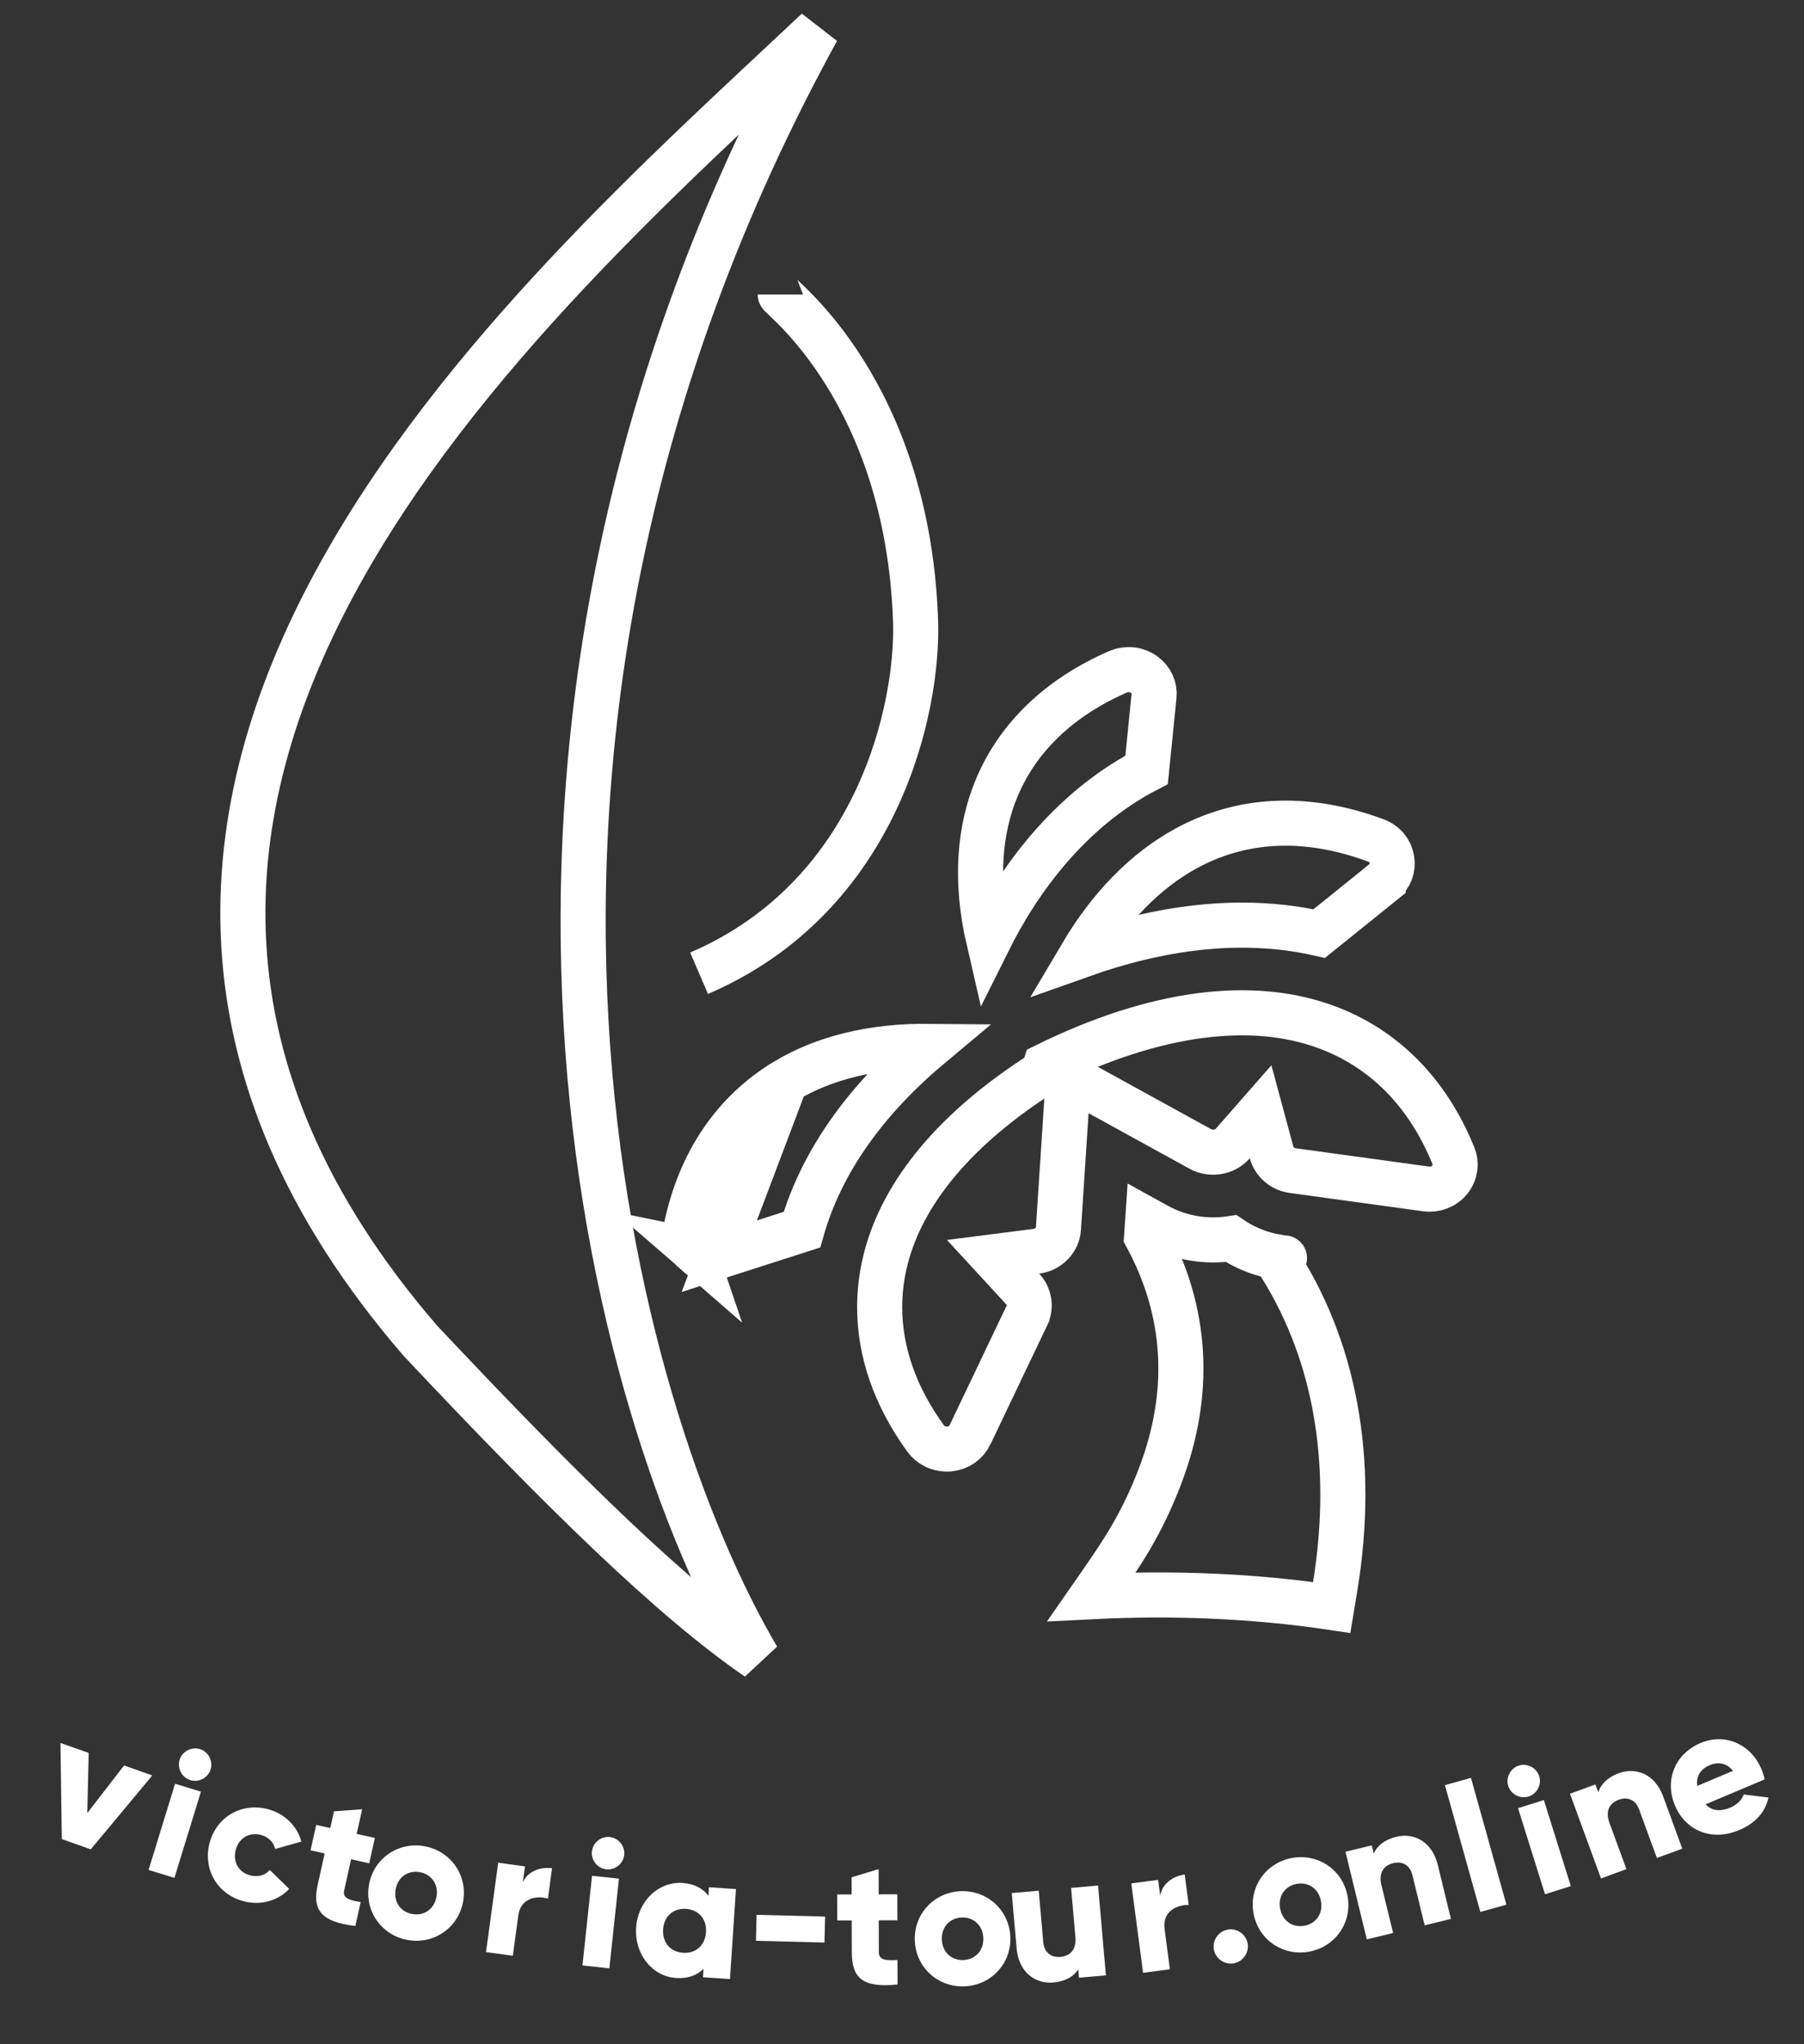 <?xml version="1.0" encoding="UTF-8"?> <svg xmlns="http://www.w3.org/2000/svg" width="60" height="68" viewBox="0 0 60 68" fill="none"><rect x="0" y="0" width="60" height="68" fill="#333333" stroke="none"/> <path d="M27.255 54.511C27.255 54.511 27.255 54.511 27.255 54.511L27.255 54.511ZM44.292 53.471C41.662 53.08 38.979 52.978 36.308 53.112L36.456 52.899C36.481 52.862 36.506 52.826 36.531 52.79C37.289 51.7 37.974 50.715 38.6 49.056L38.6 49.056C39.634 46.315 39.482 43.637 38.139 41.146C38.149 41.03 38.16 40.863 38.177 40.598L38.492 40.772L38.494 40.773C39.268 41.197 40.142 41.323 40.945 41.2C41.344 41.47 41.736 41.625 42.051 41.716C42.179 41.752 42.296 41.779 42.396 41.797C44.378 44.77 45.103 48.548 44.401 52.813L44.292 53.471ZM42.72 41.845C42.731 41.846 42.728 41.846 42.717 41.845L42.72 41.845Z" stroke="white" stroke-width="1.5"></path> <path d="M38.381 23.163L38.381 23.163L38.38 23.17L38.135 25.608C36.082 26.677 34.672 28.337 33.762 29.738C33.395 30.304 33.105 30.834 32.884 31.277C32.423 29.284 32.572 27.576 33.163 26.178C33.871 24.506 35.25 23.192 37.179 22.35C37.473 22.224 37.792 22.257 38.046 22.436C38.296 22.617 38.411 22.883 38.381 23.163Z" stroke="white" stroke-width="1.5"></path> <path d="M46.292 28.59L46.292 28.59C46.34 28.874 46.238 29.15 46.002 29.341C46.002 29.341 46.002 29.341 46.002 29.342L43.876 31.055C41.225 30.451 38.478 30.881 35.965 31.774C36.915 30.167 38.099 28.961 39.443 28.226C41.215 27.256 43.343 27.063 45.753 27.954C46.052 28.065 46.244 28.303 46.292 28.59Z" stroke="white" stroke-width="1.5"></path> <path d="M23.923 41.787L23.923 41.787L26.672 40.904C27.308 38.668 28.778 36.599 30.921 34.805C29.023 34.786 27.41 35.185 26.126 35.958L23.923 41.787ZM23.923 41.787L23.92 41.788M23.923 41.787L23.92 41.788M23.92 41.788C23.616 41.887 23.312 41.816 23.084 41.617L23.92 41.788ZM22.822 40.844L22.82 40.849C22.76 41.133 22.85 41.414 23.084 41.617L22.822 40.844ZM22.822 40.844C23.276 38.657 24.425 36.983 26.126 35.958L22.822 40.844Z" stroke="white" stroke-width="1.5"></path> <path d="M48.219 39.24L48.219 39.24C48.024 39.482 47.721 39.589 47.428 39.548L47.427 39.548L42.992 38.939L42.992 38.939C42.644 38.892 42.373 38.638 42.292 38.336L41.927 36.983L41.003 38.037C40.744 38.333 40.283 38.417 39.926 38.221L36.567 36.373L35.534 35.804L35.457 36.981L35.203 40.866L35.203 40.866L35.203 40.871C35.182 41.236 34.879 41.57 34.469 41.622L33.03 41.806L34.013 42.874C34.235 43.116 34.293 43.467 34.155 43.758C34.155 43.758 34.155 43.759 34.155 43.759L32.266 47.72C32.266 47.721 32.265 47.721 32.265 47.722C32.135 47.989 31.885 48.167 31.576 48.198C31.219 48.221 30.95 48.073 30.783 47.846C29.759 46.434 29.257 44.949 29.257 43.482C29.257 43.014 29.308 42.544 29.413 42.072C29.902 39.863 31.584 37.702 34.474 35.816L34.693 35.674L34.767 35.451C38.448 33.632 41.66 33.258 44.111 34.164L44.112 34.164C46.014 34.866 47.479 36.325 48.336 38.438L48.336 38.438L48.339 38.445C48.441 38.689 48.415 38.996 48.219 39.24Z" stroke="white" stroke-width="1.5"></path> <path d="M25.951 9.796C25.951 9.894 30.182 13.022 30.451 20.645C30.551 23.48 29.251 29.794 23.251 32.374M27.182 1C17.618 10.012 -1.647 26.51 13.986 44.604C18.752 49.674 22.351 53.192 25.2 55.154C20.41 47.034 14.099 24.836 27.182 1Z" stroke="white" stroke-width="1.5"></path> <path d="M4.126 58.727L5.065 59.059L3.018 61.517L2.056 61.176L2.011 57.978L2.95 58.31L2.903 60.311L4.126 58.727Z" fill="white"></path> <path d="M6.331 59.215C6.05 59.128 5.887 58.821 5.973 58.54C6.06 58.259 6.367 58.096 6.648 58.182C6.929 58.269 7.092 58.576 7.005 58.857C6.919 59.138 6.612 59.301 6.331 59.215ZM4.941 62.202L5.823 59.335L6.683 59.599L5.801 62.467L4.941 62.202Z" fill="white"></path> <path d="M8.114 63.246C7.23 63.02 6.745 62.183 6.967 61.317C7.189 60.451 8.017 59.951 8.901 60.178C9.465 60.322 9.888 60.747 10.024 61.258L9.149 61.505C9.102 61.276 8.924 61.1 8.669 61.035C8.291 60.938 7.942 61.139 7.839 61.54C7.736 61.941 7.945 62.286 8.323 62.383C8.578 62.449 8.825 62.382 8.97 62.202L9.619 62.833C9.253 63.223 8.683 63.392 8.114 63.246Z" fill="white"></path> <path d="M12.28 61.981L11.677 61.847L11.447 62.884C11.391 63.136 11.603 63.207 11.995 63.27L11.819 64.066C10.644 63.929 10.387 63.51 10.568 62.69L10.798 61.653L10.329 61.549L10.516 60.705L10.985 60.809L11.108 60.252L12.045 60.183L11.863 61.004L12.467 61.137L12.28 61.981Z" fill="white"></path> <path d="M13.559 64.532C12.691 64.376 12.115 63.572 12.273 62.692C12.43 61.812 13.248 61.258 14.117 61.413C14.985 61.569 15.56 62.373 15.403 63.252C15.245 64.132 14.427 64.687 13.559 64.532ZM13.713 63.669C14.097 63.738 14.442 63.513 14.517 63.094C14.592 62.675 14.346 62.344 13.962 62.276C13.579 62.207 13.234 62.431 13.159 62.851C13.084 63.27 13.329 63.601 13.713 63.669Z" fill="white"></path> <path d="M17.389 62.613C17.563 62.231 17.987 62.095 18.361 62.146L18.224 63.157C17.863 63.047 17.32 63.124 17.239 63.713L17.056 65.056L16.164 64.935L16.57 61.962L17.462 62.084L17.389 62.613Z" fill="white"></path> <path d="M20.166 62.182C19.874 62.151 19.655 61.88 19.687 61.587C19.718 61.295 19.989 61.077 20.281 61.108C20.573 61.139 20.792 61.41 20.761 61.702C20.729 61.995 20.459 62.213 20.166 62.182ZM19.372 65.379L19.691 62.397L20.586 62.492L20.267 65.475L19.372 65.379Z" fill="white"></path> <path d="M23.58 62.778L24.478 62.838L24.278 65.832L23.38 65.772L23.399 65.49C23.186 65.705 22.884 65.823 22.483 65.796C21.698 65.744 21.098 65.012 21.157 64.12C21.217 63.228 21.91 62.583 22.694 62.635C23.095 62.662 23.379 62.819 23.561 63.06L23.58 62.778ZM22.719 64.958C23.132 64.986 23.45 64.724 23.48 64.275C23.51 63.826 23.23 63.525 22.817 63.497C22.404 63.469 22.085 63.731 22.055 64.18C22.026 64.629 22.306 64.93 22.719 64.958Z" fill="white"></path> <path d="M25.142 64.559L25.164 63.696L27.443 63.753L27.421 64.617L25.142 64.559Z" fill="white"></path> <path d="M29.846 63.876L29.228 63.878L29.23 64.94C29.231 65.198 29.453 65.222 29.849 65.196L29.852 66.012C28.676 66.136 28.333 65.783 28.331 64.943L28.328 63.881L27.848 63.882L27.845 63.018L28.325 63.017L28.324 62.447L29.223 62.174L29.225 63.014L29.843 63.012L29.846 63.876Z" fill="white"></path> <path d="M32.086 66.074C31.205 66.114 30.466 65.457 30.426 64.564C30.386 63.67 31.062 62.949 31.943 62.909C32.824 62.869 33.562 63.527 33.603 64.42C33.643 65.313 32.967 66.034 32.086 66.074ZM32.046 65.199C32.436 65.181 32.723 64.886 32.704 64.46C32.684 64.035 32.372 63.767 31.982 63.784C31.593 63.802 31.306 64.097 31.325 64.523C31.344 64.948 31.657 65.216 32.046 65.199Z" fill="white"></path> <path d="M35.624 62.799L36.521 62.72L36.782 65.709L35.885 65.787L35.861 65.507C35.719 65.742 35.432 65.911 35.038 65.946C34.434 65.999 33.883 65.613 33.812 64.806L33.651 62.971L34.548 62.893L34.697 64.596C34.73 64.967 34.978 65.12 35.265 65.095C35.593 65.066 35.804 64.855 35.767 64.431L35.624 62.799Z" fill="white"></path> <path d="M38.588 63.062C38.654 62.647 39.028 62.404 39.402 62.355L39.536 63.366C39.159 63.355 38.655 63.573 38.733 64.162L38.91 65.506L38.018 65.624L37.626 62.65L38.518 62.532L38.588 63.062Z" fill="white"></path> <path d="M41.018 65.311C40.71 65.357 40.416 65.14 40.37 64.832C40.324 64.523 40.541 64.23 40.849 64.184C41.158 64.137 41.451 64.354 41.498 64.663C41.544 64.971 41.327 65.265 41.018 65.311Z" fill="white"></path> <path d="M43.559 64.917C42.693 65.086 41.866 64.544 41.695 63.667C41.523 62.79 42.086 61.977 42.952 61.808C43.817 61.639 44.645 62.18 44.816 63.057C44.987 63.935 44.425 64.748 43.559 64.917ZM43.391 64.057C43.774 63.982 44.014 63.648 43.933 63.23C43.851 62.812 43.502 62.593 43.12 62.667C42.737 62.742 42.496 63.076 42.578 63.495C42.66 63.913 43.008 64.132 43.391 64.057Z" fill="white"></path> <path d="M46.438 61.1C47.027 60.956 47.63 61.254 47.822 62.041L48.257 63.831L47.383 64.044L46.978 62.382C46.891 62.021 46.622 61.907 46.342 61.975C46.022 62.053 45.845 62.294 45.946 62.708L46.334 64.299L45.459 64.512L44.749 61.597L45.624 61.384L45.691 61.658C45.796 61.404 46.053 61.193 46.438 61.1Z" fill="white"></path> <path d="M49.235 63.599L48.057 59.381L48.924 59.139L50.102 63.357L49.235 63.599Z" fill="white"></path> <path d="M50.84 59.76C50.559 59.848 50.251 59.687 50.163 59.407C50.075 59.126 50.236 58.818 50.517 58.73C50.797 58.642 51.105 58.803 51.193 59.084C51.281 59.364 51.12 59.672 50.84 59.76ZM51.386 63.01L50.489 60.147L51.348 59.878L52.245 62.74L51.386 63.01Z" fill="white"></path> <path d="M53.839 58.984C54.408 58.776 55.041 59.004 55.319 59.765L55.952 61.495L55.107 61.804L54.519 60.198C54.392 59.849 54.112 59.766 53.842 59.865C53.532 59.978 53.383 60.237 53.53 60.637L54.093 62.175L53.248 62.485L52.217 59.667L53.062 59.358L53.159 59.623C53.234 59.359 53.467 59.12 53.839 58.984Z" fill="white"></path> <path d="M56.727 60.019C56.954 60.262 57.25 60.255 57.554 60.126C57.781 60.031 57.937 59.861 57.996 59.692L58.82 59.794C58.708 60.284 58.381 60.65 57.855 60.872C56.91 61.271 56.056 60.882 55.708 60.059C55.361 59.235 55.689 58.347 56.563 57.979C57.37 57.638 58.23 58.011 58.583 58.845C58.632 58.961 58.667 59.077 58.69 59.191L56.727 60.019ZM56.449 59.407L57.638 58.906C57.414 58.622 57.116 58.611 56.867 58.716C56.552 58.849 56.408 59.093 56.449 59.407Z" fill="white"></path> </svg> 